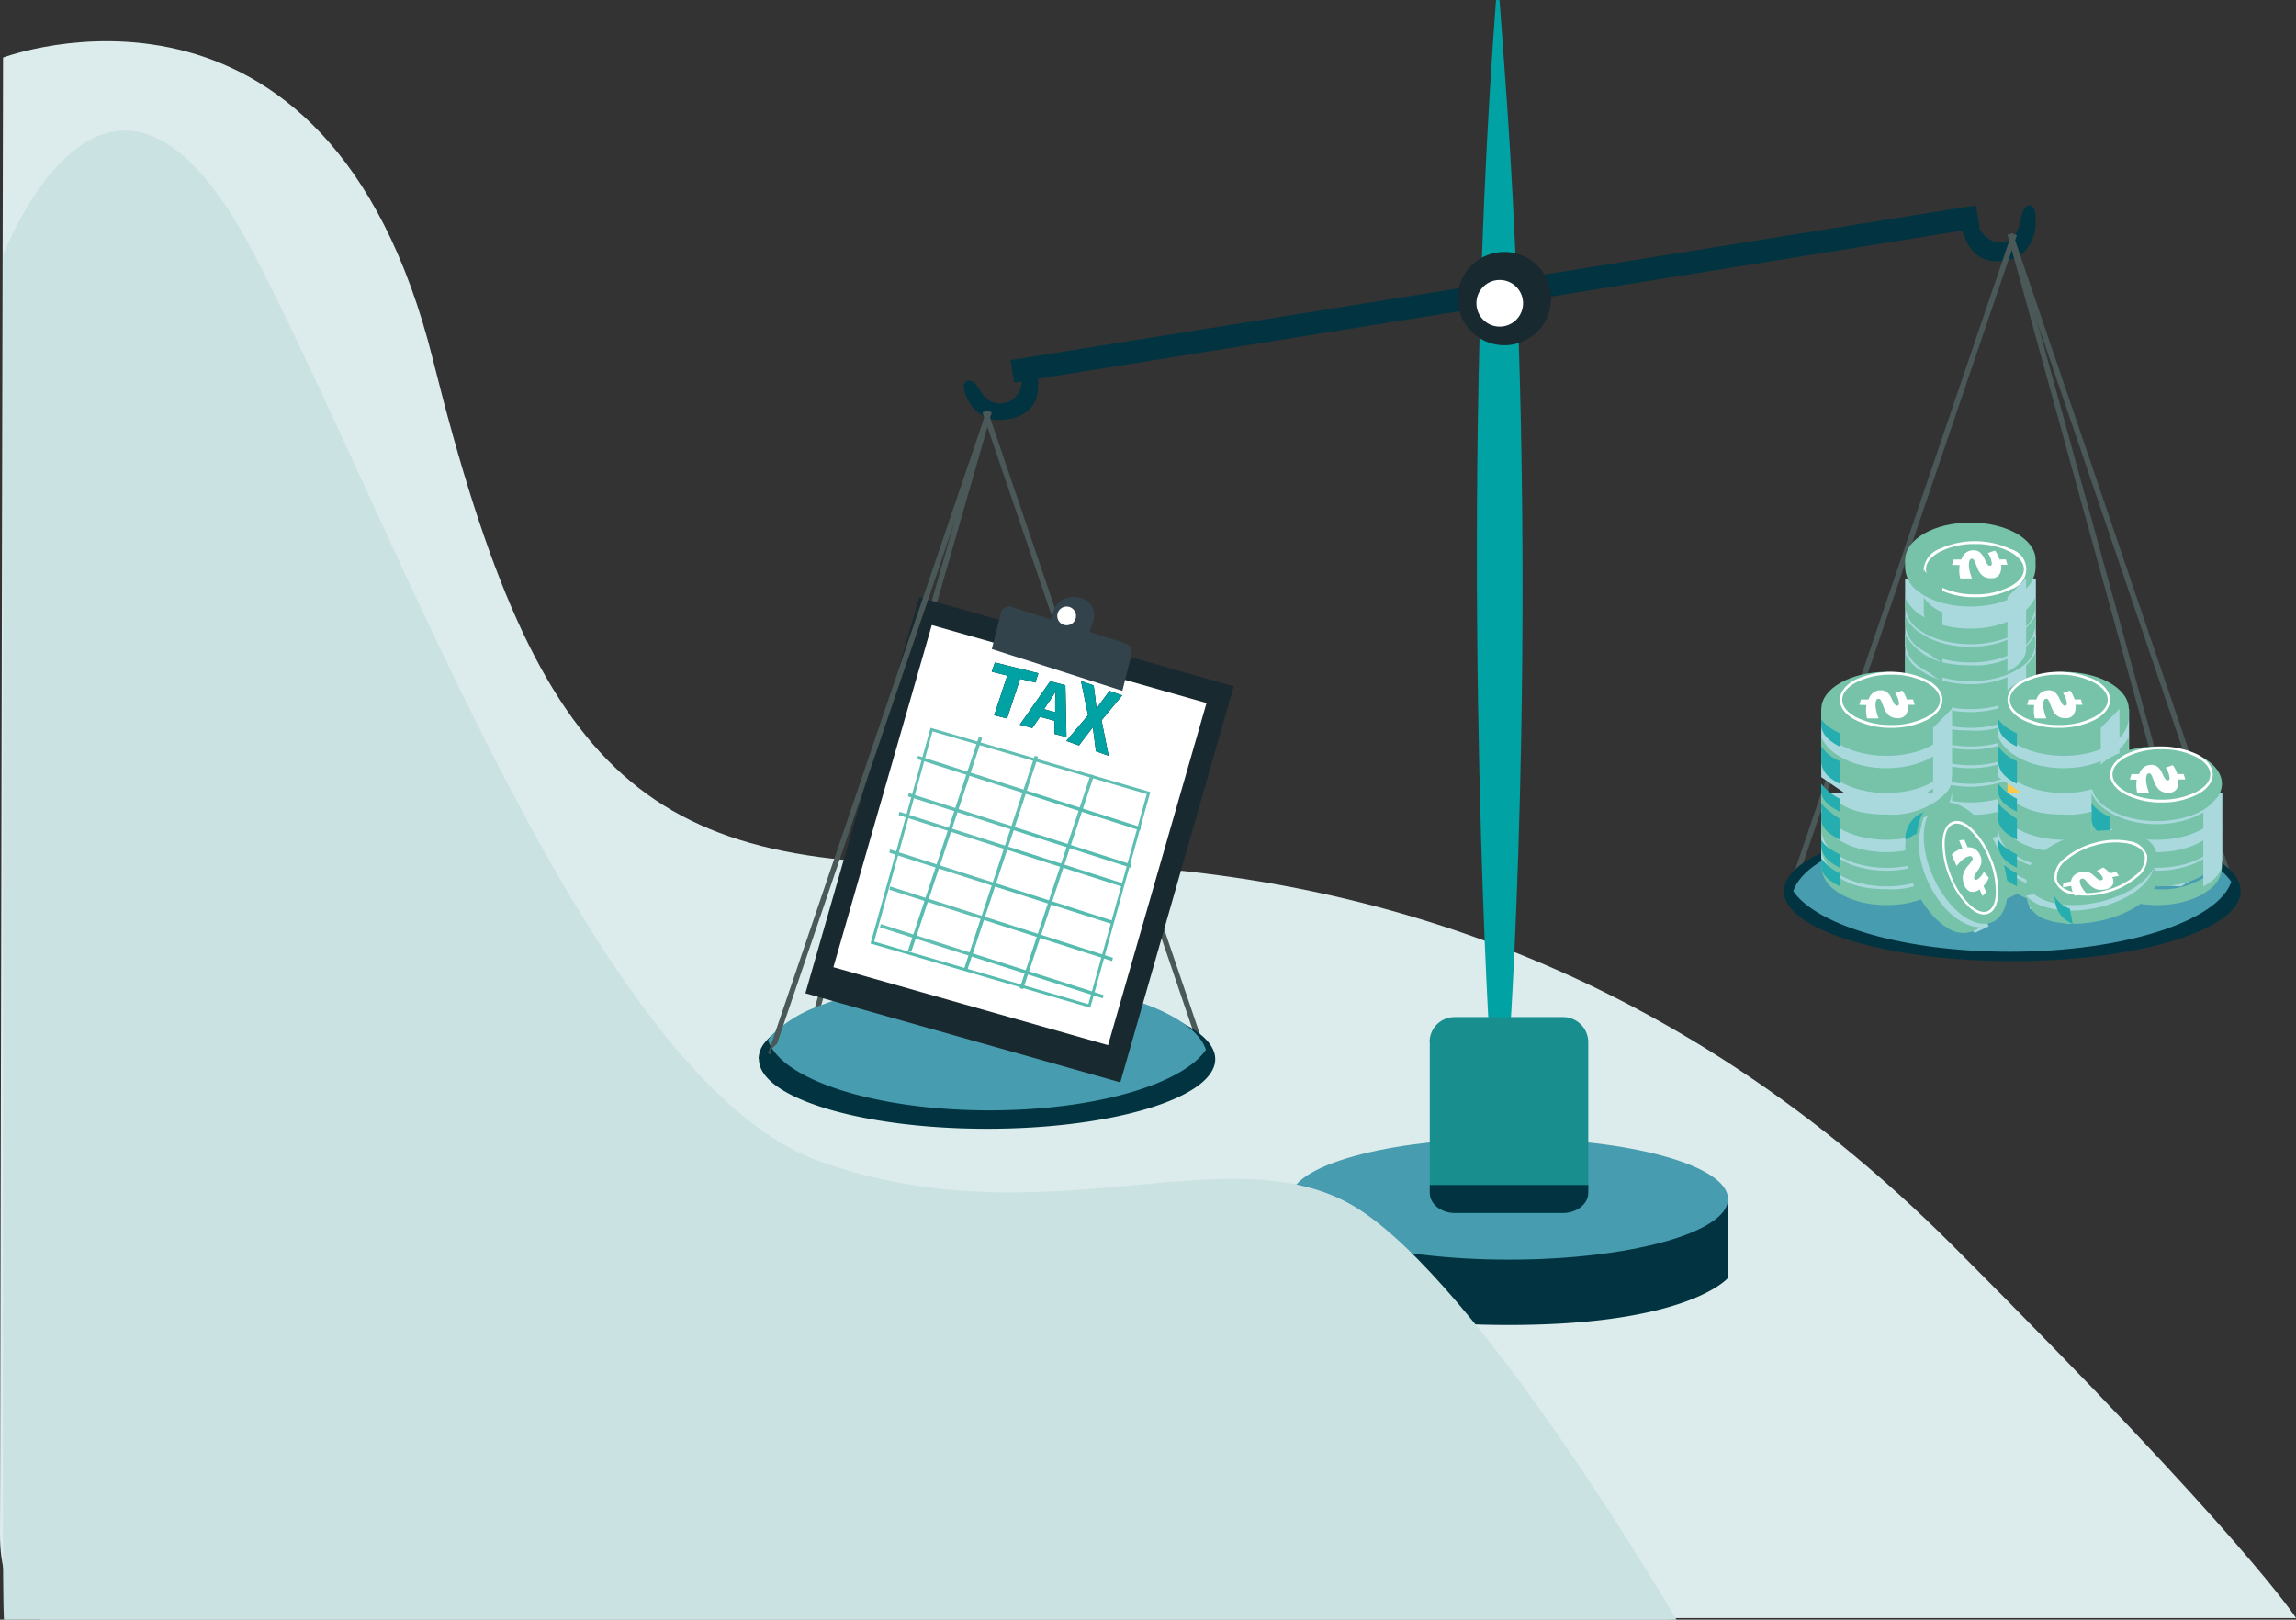 <svg id="Calque_1" data-name="Calque 1" xmlns="http://www.w3.org/2000/svg" xmlns:xlink="http://www.w3.org/1999/xlink" viewBox="0 0 323.93 228.52"><rect x="0" y="0" width="323.93" height="228.52" fill="#333333" stroke="none"/><defs><style>.cls-1{fill:#dcebeb;}.cls-2{fill:none;}.cls-3{fill:#4a5858;}.cls-10,.cls-11,.cls-12,.cls-13,.cls-14,.cls-15,.cls-16,.cls-17,.cls-18,.cls-19,.cls-20,.cls-21,.cls-22,.cls-23,.cls-24,.cls-25,.cls-3,.cls-4,.cls-5,.cls-6,.cls-7,.cls-8,.cls-9{fill-rule:evenodd;}.cls-26,.cls-4{fill:#00a2a4;}.cls-5{fill:#013440;}.cls-6{fill:#479caf;}.cls-7{fill:#198e8f;}.cls-8{fill:#192930;}.cls-9{fill:#fff;}.cls-10{fill:#a9d9dd;}.cls-11{fill:#76c3aa;}.cls-12{fill:#e7930d;}.cls-13{fill:#fbca46;}.cls-14{fill:#26adaf;}.cls-15{fill:#33434c;}.cls-16{fill:url(#Dégradé_sans_nom_10);}.cls-17{fill:url(#Dégradé_sans_nom_10-2);}.cls-18{fill:url(#Dégradé_sans_nom_10-3);}.cls-19{fill:url(#Dégradé_sans_nom_10-4);}.cls-20{fill:url(#Dégradé_sans_nom_10-5);}.cls-21{fill:url(#Dégradé_sans_nom_10-6);}.cls-22{fill:url(#Dégradé_sans_nom_10-7);}.cls-23{fill:url(#Dégradé_sans_nom_10-8);}.cls-24{fill:url(#Dégradé_sans_nom_10-9);}.cls-25{fill:url(#Dégradé_sans_nom_10-10);}.cls-27{fill:#cbe2e3;}</style><linearGradient id="Dégradé_sans_nom_10" x1="7.56" y1="261.42" x2="7.54" y2="260.79" gradientTransform="matrix(-39.44, 0, 0, 39.49, 445.22, -10179.26)" gradientUnits="userSpaceOnUse"><stop offset="0" stop-color="#57bcb0"/><stop offset="1" stop-color="#60beb3"/></linearGradient><linearGradient id="Dégradé_sans_nom_10-2" x1="24.19" y1="267.04" x2="24.19" y2="266.42" gradientTransform="matrix(-10.52, 0, 0, 30.28, 408.41, -7941.06)" xlink:href="#Dégradé_sans_nom_10"/><linearGradient id="Dégradé_sans_nom_10-3" x1="9.07" y1="311.97" x2="9.05" y2="311.9" gradientTransform="matrix(-31.56, 0, 0, 10.53, 436.02, -3161.51)" xlink:href="#Dégradé_sans_nom_10"/><linearGradient id="Dégradé_sans_nom_10-4" x1="9.07" y1="311.97" x2="9.05" y2="311.9" gradientTransform="matrix(-31.56, 0, 0, 10.53, 434.7, -3156.25)" xlink:href="#Dégradé_sans_nom_10"/><linearGradient id="Dégradé_sans_nom_10-5" x1="9.07" y1="311.97" x2="9.05" y2="311.9" gradientTransform="matrix(-31.56, 0, 0, 10.53, 433.39, -3153.61)" xlink:href="#Dégradé_sans_nom_10"/><linearGradient id="Dégradé_sans_nom_10-6" x1="9.07" y1="311.97" x2="9.05" y2="311.9" gradientTransform="matrix(-31.56, 0, 0, 10.53, 432.08, -3148.35)" xlink:href="#Dégradé_sans_nom_10"/><linearGradient id="Dégradé_sans_nom_10-7" x1="9.07" y1="311.97" x2="9.05" y2="311.9" gradientTransform="matrix(-31.56, 0, 0, 10.53, 432.08, -3143.08)" xlink:href="#Dégradé_sans_nom_10"/><linearGradient id="Dégradé_sans_nom_10-8" x1="9.07" y1="311.97" x2="9.05" y2="311.9" gradientTransform="matrix(-31.56, 0, 0, 10.53, 430.76, -3137.82)" xlink:href="#Dégradé_sans_nom_10"/><linearGradient id="Dégradé_sans_nom_10-9" x1="24.19" y1="267.04" x2="24.19" y2="266.42" gradientTransform="matrix(-10.52, 0, 0, 30.28, 400.52, -7943.69)" xlink:href="#Dégradé_sans_nom_10"/><linearGradient id="Dégradé_sans_nom_10-10" x1="24.19" y1="267.04" x2="24.19" y2="266.42" gradientTransform="matrix(-10.52, 0, 0, 30.28, 392.63, -7946.32)" xlink:href="#Dégradé_sans_nom_10"/></defs><path id="Tracé_930" data-name="Tracé 930" class="cls-1" d="M5.21,19.74S50.94,2.46,65.88,62.44s30.55,72.33,77.79,71,95,12.28,136.62,53.93,48.43,52.55,48.43,52.55H9.48s-4.7-2.62-4.7-11.76S5.21,19.74,5.21,19.74Z" transform="translate(-4.78 -11.62)"/><g id="Page-1"><g id="mon_emprunt_etape_1_v2" data-name="mon emprunt etape 1 v2"><g id="Bouton-estimez-_-comparez" data-name="Bouton-estimez- -comparez"><g id="balance"><rect id="Rectangle_714" data-name="Rectangle 714" class="cls-2" x="99.27" y="10.67" width="224.66" height="170.63"/><g id="Groupe_713" data-name="Groupe 713"><g id="Groupe_712" data-name="Groupe 712"><path id="Fill-1" class="cls-3" d="M119.73,153.8l.89-.29,24.09-83.79-.76-.17Z" transform="translate(-4.78 -11.62)"/><g id="Group-8"><path id="Fill-6" class="cls-4" d="M216,11.63h.34l.57,7.8c5.43,71.25.93,137.57.93,137.57l-1.46,1.89V159l-.06-.07,0,.07v-.15l-1.47-1.9s-4.44-74.12,1-145.37Z" transform="translate(-4.78 -11.62)"/></g><path id="Fill-9" class="cls-5" d="M217.6,186.57a60.88,60.88,0,0,0,31-6.44v11.76s-5.44,6.67-30.93,6.67c-26.35,0-30.87-6.67-30.87-6.67V180.13a60.39,60.39,0,0,0,30.82,6.44" transform="translate(-4.78 -11.62)"/><path id="Fill-11" class="cls-6" d="M186.78,180.79c0,4.72,13.84,8.55,30.9,8.55s30.9-3.83,30.9-8.55-13.83-8.56-30.9-8.56-30.9,3.83-30.9,8.56" transform="translate(-4.78 -11.62)"/><path id="Fill-13" class="cls-7" d="M206.5,158.62v20.65a3.52,3.52,0,0,0,3.53,3.49H225.3a3.55,3.55,0,0,0,3.56-3.49V158.62a3.55,3.55,0,0,0-3.56-3.5H210a3.53,3.53,0,0,0-3.53,3.5" transform="translate(-4.78 -11.62)"/><path id="Fill-15" class="cls-5" d="M206.5,178.81v1.13c0,1.55,1.59,2.82,3.53,2.82H225.3c1.94,0,3.56-1.27,3.56-2.82v-1.13Z" transform="translate(-4.78 -11.62)"/><path id="Fill-17" class="cls-5" d="M147.86,65.6,284.08,43.76l-.53-3.17L147.34,62.43Z" transform="translate(-4.78 -11.62)"/><path id="Fill-19" class="cls-5" d="M282,45.09c.06.13,1.38,4.84,7,2.95a3,3,0,0,0,.69-.34c.86-.59,2.78-2.38,2.19-6.33a.92.92,0,0,0-.63-.76c-.43-.11-1,.1-1.32,1.75,0,0-.31,3.26-2.73,3.42,0,0-2.17.45-3.48-2.57a1.34,1.34,0,0,0-1.66-.78c-.58.22-.94.88-.07,2.66" transform="translate(-4.78 -11.62)"/><path id="Fill-21" class="cls-3" d="M318.86,135.37l.72-.25L288.75,44.54l-.73.25Z" transform="translate(-4.78 -11.62)"/><path id="Fill-23" class="cls-3" d="M258.51,135.37l-.73-.25,30.83-90.58.73.25Z" transform="translate(-4.78 -11.62)"/><path id="Fill-25" class="cls-3" d="M312.27,132.74l.74-.18-24.25-88-.74.17Z" transform="translate(-4.78 -11.62)"/><path id="Fill-27" class="cls-5" d="M256.47,137.35c0,5.45,14.42,9.87,32.21,9.87s32.21-4.42,32.21-9.87A3.7,3.7,0,0,0,320,135c-3.43-4.32-16.14-7.53-31.29-7.53-16.5,0-30.1,3.8-32,8.7a3.18,3.18,0,0,0-.23,1.18" transform="translate(-4.78 -11.62)"/><path id="Fill-29" class="cls-6" d="M257.78,137.35c3.36,4.91,15.77,8.55,30.56,8.55,16.11,0,29.39-4.32,31.24-9.88-3.35-4.91-15.76-8.55-30.56-8.55-16.11,0-29.39,4.32-31.24,9.88" transform="translate(-4.78 -11.62)"/><path id="Fill-31" class="cls-5" d="M151.21,66.45c0,.12.17,4.37-5.7,4.42a3.2,3.2,0,0,1-.75-.09,5.37,5.37,0,0,1-4-4.57.78.78,0,0,1,.36-.8c.37-.22,1-.2,1.78,1.06,0,0,1.28,2.6,3.6,2,0,0,2.18-.25,2.49-3.11a1.29,1.29,0,0,1,1.32-1.11c.61,0,1.15.46.88,2.17" transform="translate(-4.78 -11.62)"/><path id="Fill-33" class="cls-3" d="M174.23,160.38l.72-.25L144.12,69.55l-.73.25Z" transform="translate(-4.78 -11.62)"/><g id="Group-37"><path id="Fill-35" class="cls-5" d="M111.85,161.05c0,5.43,14.41,9.83,32.19,9.83s32.19-4.4,32.19-9.83a3.13,3.13,0,0,0-.23-1.17c-1.89-4.88-15.48-8.67-32-8.67-9.17,0-17.44,1.17-23.3,3l-.86.29c-3.38,1.17-5.86,2.59-7.11,4.16a3.67,3.67,0,0,0-.92,2.34" transform="translate(-4.78 -11.62)"/></g><path id="Fill-38" class="cls-6" d="M113.15,158.4a4.71,4.71,0,0,0,.21.52c2.48,5.31,15.43,9.36,31,9.36,14.79,0,27.2-3.64,30.56-8.55-1.85-5.56-15.13-9.88-31.24-9.88-9,0-17,1.33-22.76,3.48l-.85.32a18.54,18.54,0,0,0-5.95,3.58,8,8,0,0,0-1,1.17" transform="translate(-4.78 -11.62)"/><path id="Fill-40" class="cls-8" d="M210.45,53.75A6.58,6.58,0,1,0,217,47.17a6.58,6.58,0,0,0-6.57,6.58h0" transform="translate(-4.78 -11.62)"/><path id="Fill-42" class="cls-9" d="M213.08,54.41a3.29,3.29,0,1,0,3.29-3.29,3.28,3.28,0,0,0-3.29,3.29h0" transform="translate(-4.78 -11.62)"/><path id="Fill-44" class="cls-10" d="M273.56,134.06l4.63,3.51,8,.43,5.82-3.94V123.52H273.56Z" transform="translate(-4.78 -11.62)"/><path id="Fill-46" class="cls-11" d="M273.56,124.35v.16a4.38,4.38,0,0,0,2.07,3.62,2.48,2.48,0,0,0,.26.19c3.7,2.42,10.38,2.38,13.94-.13a4.33,4.33,0,0,0,2.06-4.61c-2.49,4.87-11.51,5.51-16,2.48a5.76,5.76,0,0,1-2.32-2.54v.83" transform="translate(-4.78 -11.62)"/><path id="Fill-48" class="cls-11" d="M273.57,128.54h0a4.37,4.37,0,0,0,2.06,3.54l.27.19c3.69,2.42,10.37,2.38,13.93-.12a4.33,4.33,0,0,0,2.06-4.61c-2.49,4.86-11.51,5.5-16,2.48a5.79,5.79,0,0,1-2.32-2.55c0,.33,0,.49,0,.77h0v.3" transform="translate(-4.78 -11.62)"/><path id="Fill-50" class="cls-11" d="M273.57,133.86h0a4.41,4.41,0,0,0,1.9,3.34l.43.31c3.79,2.5,10.61,2.42,14.16-.28A4.14,4.14,0,0,0,292,134a3.29,3.29,0,0,0-.18-1.07,8.18,8.18,0,0,1-2.13,2.37,11.09,11.09,0,0,1-6.9,1.79c-2.49,0-4.92-.34-6.87-1.79a7.84,7.84,0,0,1-2.32-2.54v.5h0q0,.31,0,.63" transform="translate(-4.78 -11.62)"/><path id="Fill-52" class="cls-11" d="M273.57,131.19h0a4.46,4.46,0,0,0,2.06,3.51c.09.06.18.13.27.18,3.69,2.44,10.37,2.41,13.93-.11a4.36,4.36,0,0,0,2.06-4.64c-2.49,4.89-11.51,5.54-16,2.49a5.72,5.72,0,0,1-2.32-2.52c0,.28,0,.41,0,.68a2.81,2.81,0,0,0,0,.41" transform="translate(-4.78 -11.62)"/><path id="Fill-54" class="cls-10" d="M288,126.16v10.53l.46-.26c1.44-.86,2.17-1.88,2.17-2.93l0-10Z" transform="translate(-4.78 -11.62)"/><path id="Fill-56" class="cls-12" d="M276.19,134.05v.41h0v.62c0,1,.74,1.9,2.18,2.68l.45.23v-1.84a7.17,7.17,0,0,1-2.63-2.1" transform="translate(-4.78 -11.62)"/><path id="Fill-58" class="cls-12" d="M276.19,130.65V131c.07,1.22.92,2.16,2.33,2.9l.3.15v-1.87c-2.31-1.1-2.63-2.08-2.63-2.08s0,.34,0,.56" transform="translate(-4.78 -11.62)"/><path id="Fill-60" class="cls-12" d="M276.19,129.42v.43c0,1,.91,2,2.33,2.74l.3.15v-1.86a5.63,5.63,0,0,1-2.63-2.09v.63" transform="translate(-4.78 -11.62)"/><path id="Fill-62" class="cls-10" d="M273.56,122.22l4.63,3.5,8,.44,5.82-3.94V111.68H273.56Z" transform="translate(-4.78 -11.62)"/><path id="Fill-64" class="cls-11" d="M273.56,113.82V114a4.38,4.38,0,0,0,2.07,3.62,2.4,2.4,0,0,0,.26.18c3.7,2.43,10.38,2.39,13.94-.12a4.33,4.33,0,0,0,2.06-4.61c-2.49,4.87-11.51,5.51-16,2.48a5.76,5.76,0,0,1-2.32-2.54v.83" transform="translate(-4.78 -11.62)"/><path id="Fill-66" class="cls-11" d="M273.57,116.7h0a4.4,4.4,0,0,0,2.06,3.54l.27.18c3.69,2.42,10.37,2.39,13.93-.12a4.33,4.33,0,0,0,2.06-4.61c-2.49,4.86-11.51,5.5-16,2.48a5.79,5.79,0,0,1-2.32-2.55c0,.33,0,.49,0,.77h0v.3" transform="translate(-4.78 -11.62)"/><path id="Fill-68" class="cls-11" d="M273.57,123.33h0a4.41,4.41,0,0,0,1.9,3.34c.14.1.28.21.43.3,3.79,2.5,10.61,2.43,14.16-.27a4.14,4.14,0,0,0,1.91-3.25,3.29,3.29,0,0,0-.18-1.07,8.18,8.18,0,0,1-2.13,2.37,11.15,11.15,0,0,1-6.9,1.79c-2.49,0-4.92-.34-6.87-1.79a7.94,7.94,0,0,1-2.32-2.54v.5h0c0,.21,0,.42,0,.62" transform="translate(-4.78 -11.62)"/><path id="Fill-70" class="cls-11" d="M273.57,119.34h0a4.46,4.46,0,0,0,2.06,3.51l.27.19c3.69,2.44,10.37,2.4,13.93-.12a4.36,4.36,0,0,0,2.06-4.64c-2.49,4.89-11.51,5.54-16,2.49a5.74,5.74,0,0,1-2.32-2.51c0,.28,0,.4,0,.67a2.81,2.81,0,0,0,0,.41" transform="translate(-4.78 -11.62)"/><path id="Fill-72" class="cls-13" d="M288,115.62v10.54l.46-.26c1.44-.86,2.17-1.88,2.17-2.93l0-10Z" transform="translate(-4.78 -11.62)"/><path id="Fill-74" class="cls-12" d="M276.19,123.52v.41h0v.61c0,1,.74,1.9,2.18,2.69l.45.23v-1.85a7,7,0,0,1-2.63-2.1" transform="translate(-4.78 -11.62)"/><path id="Fill-76" class="cls-12" d="M276.19,124.84v.4h0v.62c0,1,.74,1.9,2.18,2.69l.45.23v-1.85a7.17,7.17,0,0,1-2.63-2.1" transform="translate(-4.78 -11.62)"/><path id="Fill-78" class="cls-12" d="M276.19,118.81v.34c.07,1.23.92,2.16,2.33,2.9l.3.16v-1.88c-2.31-1.1-2.63-2.07-2.63-2.07s0,.33,0,.55" transform="translate(-4.78 -11.62)"/><path id="Fill-80" class="cls-12" d="M276.19,117.57V118c0,1,.91,2,2.33,2.73l.3.15V119a5.63,5.63,0,0,1-2.63-2.09v.63" transform="translate(-4.78 -11.62)"/><path id="Fill-82" class="cls-12" d="M276.19,113.67v.14c0,1.26.89,2.22,2.33,3l.3.15v-1.86c-2.31-1.13-2.63-2.09-2.63-2.09v.68" transform="translate(-4.78 -11.62)"/><path id="Fill-84" class="cls-10" d="M273.56,111.68l4.63,3.51,8,.43,5.82-3.94V101.14H273.56Z" transform="translate(-4.78 -11.62)"/><path id="Fill-86" class="cls-11" d="M273.56,104.6v.17a4.41,4.41,0,0,0,2.07,3.62l.26.18c3.7,2.42,10.38,2.39,13.94-.12a4.34,4.34,0,0,0,2.06-4.62c-2.49,4.87-11.51,5.52-16,2.48a5.74,5.74,0,0,1-2.32-2.53v.82" transform="translate(-4.78 -11.62)"/><path id="Fill-88" class="cls-11" d="M273.57,106.16h0a4.4,4.4,0,0,0,2.06,3.55l.27.18c3.69,2.42,10.37,2.38,13.93-.12a4.33,4.33,0,0,0,2.06-4.61c-2.49,4.86-11.51,5.5-16,2.48a5.79,5.79,0,0,1-2.32-2.55c0,.33,0,.49,0,.77h0v.3" transform="translate(-4.78 -11.62)"/><path id="Fill-90" class="cls-11" d="M273.57,111.48h0a4.41,4.41,0,0,0,1.9,3.34l.43.31c3.79,2.5,10.61,2.42,14.16-.28A4.14,4.14,0,0,0,292,111.6a3.29,3.29,0,0,0-.18-1.07,8.18,8.18,0,0,1-2.13,2.37,11.09,11.09,0,0,1-6.9,1.79c-2.49,0-4.92-.33-6.87-1.79a7.84,7.84,0,0,1-2.32-2.54v.5h0q0,.31,0,.63" transform="translate(-4.78 -11.62)"/><path id="Fill-92" class="cls-11" d="M273.57,108.81h0a4.46,4.46,0,0,0,2.06,3.51l.27.19c3.69,2.44,10.37,2.4,13.93-.12a4.36,4.36,0,0,0,2.06-4.64c-2.49,4.89-11.51,5.54-16,2.49a5.74,5.74,0,0,1-2.32-2.51c0,.27,0,.4,0,.67a2.81,2.81,0,0,0,0,.41" transform="translate(-4.78 -11.62)"/><path id="Fill-94" class="cls-10" d="M288,105.09v10.53l.46-.25c1.44-.86,2.17-1.88,2.17-2.93l0-10Z" transform="translate(-4.78 -11.62)"/><path id="Fill-96" class="cls-12" d="M276.19,110.36v.4h0v.62c0,1,.74,1.9,2.18,2.69l.45.23v-1.85a7.17,7.17,0,0,1-2.63-2.1" transform="translate(-4.78 -11.62)"/><path id="Fill-98" class="cls-12" d="M276.19,108.27v.35c.07,1.23.92,2.16,2.33,2.9l.3.15V109.8c-2.31-1.1-2.63-2.08-2.63-2.08s0,.34,0,.56" transform="translate(-4.78 -11.62)"/><path id="Fill-100" class="cls-11" d="M276.19,107v.43c0,1,.91,2,2.33,2.74l.3.15V108.5a5.63,5.63,0,0,1-2.63-2.09V107" transform="translate(-4.78 -11.62)"/><path id="Fill-102" class="cls-11" d="M276.19,104.46v.13c0,1.27.89,2.23,2.33,3l.3.16v-1.86c-2.31-1.13-2.63-2.09-2.63-2.09v.68" transform="translate(-4.78 -11.62)"/><path id="Fill-104" class="cls-10" d="M273.56,102.83l4.63,3.18,8,.4,5.82-3.58V93.24H273.56Z" transform="translate(-4.78 -11.62)"/><path id="Fill-106" class="cls-11" d="M273.56,91.44v.16a4.38,4.38,0,0,0,2.07,3.62,2.48,2.48,0,0,0,.26.19c3.7,2.42,10.38,2.38,13.94-.13a4.33,4.33,0,0,0,2.06-4.61c-2.49,4.87-11.51,5.51-16,2.48a5.76,5.76,0,0,1-2.32-2.54v.83" transform="translate(-4.78 -11.62)"/><path id="Fill-108" class="cls-11" d="M273.57,97h0a4.39,4.39,0,0,0,2.06,3.54l.27.18c3.69,2.42,10.37,2.39,13.93-.12a4.31,4.31,0,0,0,2.06-4.6c-2.49,4.86-11.51,5.5-16,2.47a5.82,5.82,0,0,1-2.32-2.54c0,.33,0,.48,0,.76h0v.3" transform="translate(-4.78 -11.62)"/><path id="Fill-110" class="cls-11" d="M273.57,102.27h0a4.4,4.4,0,0,0,1.9,3.33l.43.31c3.79,2.5,10.61,2.42,14.16-.27a4.15,4.15,0,0,0,1.91-3.25,3.21,3.21,0,0,0-.18-1.07,8.31,8.31,0,0,1-2.13,2.37,11.22,11.22,0,0,1-6.9,1.79c-2.49,0-4.92-.34-6.87-1.79a8,8,0,0,1-2.32-2.55v.5h0q0,.31,0,.63" transform="translate(-4.78 -11.62)"/><path id="Fill-112" class="cls-11" d="M273.57,99.59h0a4.47,4.47,0,0,0,2.06,3.52l.27.18c3.69,2.44,10.37,2.4,13.93-.12a4.36,4.36,0,0,0,2.06-4.64c-2.49,4.9-11.51,5.55-16,2.5a5.72,5.72,0,0,1-2.32-2.52c0,.28,0,.41,0,.67a2.8,2.8,0,0,0,0,.41" transform="translate(-4.78 -11.62)"/><path id="Fill-114" class="cls-11" d="M273.56,90.61c0,2.91,4.12,5.27,9.21,5.27s9.2-2.36,9.2-5.27-4.12-5.26-9.2-5.26-9.2,2.35-9.2,5.26" transform="translate(-4.78 -11.62)"/><path id="Fill-116" class="cls-9" d="M283.42,88.38a10.51,10.51,0,0,1,4.9,1.08c1.27.67,2,1.55,2,2.47s-.7,1.8-2,2.47a10.58,10.58,0,0,1-4.91,1.08,10.82,10.82,0,0,1-4.9-1.08c-1.27-.67-2-1.55-2-2.47s.7-1.8,2-2.48a10.63,10.63,0,0,1,4.9-1.07m0,7.5a11.11,11.11,0,0,0,5.07-1.12,2.93,2.93,0,0,0,0-5.66,12,12,0,0,0-10.14,0,3.41,3.41,0,0,0-2.16,2.83c0,1.08.77,2.08,2.16,2.83a11.14,11.14,0,0,0,5.07,1.12" transform="translate(-4.78 -11.62)"/><path id="Fill-118" class="cls-9" d="M281.26,91.35a4.76,4.76,0,0,0,.08,1.88H283a6.06,6.06,0,0,1-.36-1.19,3.09,3.09,0,0,1-.06-1,.91.91,0,0,1,.14-.45.31.31,0,0,1,.29-.13.23.23,0,0,1,.21.1,1.38,1.38,0,0,1,.2.33c.07.17.16.4.27.7a3.58,3.58,0,0,0,.46.89,1.88,1.88,0,0,0,.64.55,2.15,2.15,0,0,0,.9.17,1.29,1.29,0,0,0,1.17-.52,2,2,0,0,0,.24-1.37H288l-.23-.76h-.89a3.8,3.8,0,0,0-.64-1.25l-1,.35a3,3,0,0,1,.52,1.24.79.79,0,0,1,0,.43.23.23,0,0,1-.23.12.34.34,0,0,1-.25-.09,1.39,1.39,0,0,1-.23-.31c-.1-.19-.2-.38-.29-.58a2.45,2.45,0,0,0-.68-.94,1.37,1.37,0,0,0-.88-.26,1.74,1.74,0,0,0-1,.3,1.89,1.89,0,0,0-.7,1h-1.09l-.23.76Z" transform="translate(-4.78 -11.62)"/><path id="Fill-120" class="cls-10" d="M288,95.88v10.53l.46-.26c1.44-.85,2.17-1.88,2.17-2.93l0-10Z" transform="translate(-4.78 -11.62)"/><path id="Fill-122" class="cls-11" d="M276.19,101.14v.41h0v.61c0,1,.74,1.9,2.18,2.69l.45.23v-1.85a7,7,0,0,1-2.63-2.1" transform="translate(-4.78 -11.62)"/><path id="Fill-124" class="cls-11" d="M276.19,97.74v.35c.07,1.22.92,2.16,2.33,2.9l.3.15V99.27c-2.31-1.1-2.63-2.08-2.63-2.08s0,.34,0,.56" transform="translate(-4.78 -11.62)"/><path id="Fill-126" class="cls-11" d="M276.19,96.51v.43c0,1,.91,2,2.33,2.74l.3.15V98a5.75,5.75,0,0,1-2.63-2.09v.63" transform="translate(-4.78 -11.62)"/><path id="Fill-128" class="cls-11" d="M276.19,92.61v.13c0,1.27.89,2.23,2.33,3l.3.15V94c-2.31-1.13-2.63-2.09-2.63-2.09v.68" transform="translate(-4.78 -11.62)"/><path id="Fill-130" class="cls-10" d="M286.71,134.06l4.63,3.51,8,.43,5.82-3.94V123.52H286.71Z" transform="translate(-4.78 -11.62)"/><path id="Fill-132" class="cls-11" d="M286.71,124.35v.16a4.4,4.4,0,0,0,2.06,3.62l.27.19c3.7,2.42,10.38,2.38,13.94-.13a4.33,4.33,0,0,0,2.06-4.61c-2.49,4.87-11.52,5.51-16,2.48a5.65,5.65,0,0,1-2.32-2.54v.83" transform="translate(-4.78 -11.62)"/><path id="Fill-134" class="cls-11" d="M286.72,128.54h0a4.37,4.37,0,0,0,2.06,3.54l.27.19c3.69,2.42,10.37,2.38,13.93-.12a4.34,4.34,0,0,0,2.06-4.61c-2.49,4.86-11.52,5.5-16,2.48a5.67,5.67,0,0,1-2.32-2.55v.77h0v.3" transform="translate(-4.78 -11.62)"/><path id="Fill-136" class="cls-11" d="M286.72,133.86h0a4.41,4.41,0,0,0,1.9,3.34l.43.31c3.79,2.5,10.61,2.42,14.16-.28a4.14,4.14,0,0,0,1.91-3.25,3.58,3.58,0,0,0-.18-1.07,8.33,8.33,0,0,1-2.13,2.37,11.09,11.09,0,0,1-6.9,1.79c-2.49,0-4.92-.34-6.87-1.79a7.73,7.73,0,0,1-2.32-2.54v.5h0a3.32,3.32,0,0,0,0,.63" transform="translate(-4.78 -11.62)"/><path id="Fill-138" class="cls-11" d="M286.72,131.19h0a4.44,4.44,0,0,0,2.06,3.51,2.53,2.53,0,0,0,.27.18c3.69,2.44,10.37,2.41,13.93-.11a4.38,4.38,0,0,0,2.06-4.64c-2.49,4.89-11.52,5.54-16,2.49a5.66,5.66,0,0,1-2.32-2.52c0,.28,0,.41,0,.68a2.81,2.81,0,0,0,0,.41" transform="translate(-4.78 -11.62)"/><path id="Fill-140" class="cls-13" d="M301.17,126.16v10.53l.46-.26c1.43-.86,2.17-1.88,2.17-2.93l0-10Z" transform="translate(-4.78 -11.62)"/><path id="Fill-142" class="cls-14" d="M286.71,132.74v.4h0v.62c0,1,.74,1.9,2.18,2.68l.45.24v-1.85a7.17,7.17,0,0,1-2.63-2.1" transform="translate(-4.78 -11.62)"/><path id="Fill-144" class="cls-14" d="M286.71,130.65V131c.07,1.22.92,2.16,2.33,2.9l.3.15v-1.87c-2.31-1.1-2.63-2.08-2.63-2.08s0,.34,0,.56" transform="translate(-4.78 -11.62)"/><path id="Fill-146" class="cls-14" d="M286.71,126.78v.44c0,1,.91,2,2.33,2.73a2.1,2.1,0,0,0,.3.15v-1.85a5.75,5.75,0,0,1-2.63-2.09v.62" transform="translate(-4.78 -11.62)"/><path id="Fill-148" class="cls-14" d="M286.71,125.52v.13c0,1.27.88,2.23,2.33,3l.3.15v-1.86c-2.31-1.13-2.63-2.09-2.63-2.09v.68" transform="translate(-4.78 -11.62)"/><path id="Fill-150" class="cls-10" d="M286.71,121.26l4.63,3.18,8,.4,5.82-3.58v-9.59H286.71Z" transform="translate(-4.78 -11.62)"/><path id="Fill-152" class="cls-11" d="M286.71,112.5v.16a4.4,4.4,0,0,0,2.06,3.62l.27.19c3.7,2.42,10.38,2.39,13.94-.12a4.34,4.34,0,0,0,2.06-4.62c-2.49,4.87-11.52,5.52-16,2.48a5.65,5.65,0,0,1-2.32-2.54v.83" transform="translate(-4.78 -11.62)"/><path id="Fill-154" class="cls-11" d="M286.72,116.7h0a4.4,4.4,0,0,0,2.06,3.54l.27.18c3.69,2.42,10.37,2.39,13.93-.12a4.34,4.34,0,0,0,2.06-4.61c-2.49,4.86-11.52,5.5-16,2.48a5.67,5.67,0,0,1-2.32-2.55v.77h0v.3" transform="translate(-4.78 -11.62)"/><path id="Fill-156" class="cls-11" d="M286.72,123.33h0a4.41,4.41,0,0,0,1.9,3.34c.14.1.28.21.43.3,3.79,2.5,10.61,2.43,14.16-.27a4.14,4.14,0,0,0,1.91-3.25,3.58,3.58,0,0,0-.18-1.07,8.33,8.33,0,0,1-2.13,2.37,11.15,11.15,0,0,1-6.9,1.79c-2.49,0-4.92-.34-6.87-1.79a7.83,7.83,0,0,1-2.32-2.54v.5h0a3.21,3.21,0,0,0,0,.62" transform="translate(-4.78 -11.62)"/><path id="Fill-158" class="cls-11" d="M286.72,118h0a4.44,4.44,0,0,0,2.06,3.52l.27.18c3.69,2.44,10.37,2.4,13.93-.12A4.37,4.37,0,0,0,305,117c-2.49,4.9-11.52,5.55-16,2.5a5.66,5.66,0,0,1-2.32-2.52c0,.28,0,.41,0,.67a2.8,2.8,0,0,0,0,.41" transform="translate(-4.78 -11.62)"/><path id="Fill-160" class="cls-11" d="M286.71,111.67c0,2.91,4.12,5.27,9.21,5.27s9.2-2.36,9.2-5.27-4.13-5.26-9.2-5.26-9.2,2.36-9.2,5.26" transform="translate(-4.78 -11.62)"/><path id="Fill-162" class="cls-9" d="M295.25,106.81a10.51,10.51,0,0,1,4.9,1.08c1.27.67,2,1.55,2,2.47s-.7,1.8-2,2.47a10.58,10.58,0,0,1-4.91,1.08,10.82,10.82,0,0,1-4.9-1.08c-1.26-.67-2-1.55-2-2.47s.7-1.8,2-2.48a10.68,10.68,0,0,1,4.9-1.07m0,7.5a11.11,11.11,0,0,0,5.07-1.12c1.4-.74,2.17-1.75,2.17-2.83s-.77-2.09-2.17-2.83a12,12,0,0,0-10.13,0c-1.4.74-2.17,1.75-2.17,2.83s.77,2.08,2.17,2.83a11.07,11.07,0,0,0,5.06,1.12" transform="translate(-4.78 -11.62)"/><path id="Fill-164" class="cls-9" d="M291.78,111.1a4.76,4.76,0,0,0,.08,1.88h1.63a6.06,6.06,0,0,1-.36-1.19,3.09,3.09,0,0,1-.06-1,1,1,0,0,1,.13-.45.37.37,0,0,1,.3-.14.28.28,0,0,1,.21.1,1.68,1.68,0,0,1,.2.34c.07.17.16.39.27.69a3.48,3.48,0,0,0,.46.9,1.85,1.85,0,0,0,.64.54,2,2,0,0,0,.9.18,1.32,1.32,0,0,0,1.17-.52,2,2,0,0,0,.24-1.37h1l-.23-.76h-.89a3.71,3.71,0,0,0-.64-1.25l-1,.35a3,3,0,0,1,.52,1.24.75.75,0,0,1,0,.42.23.23,0,0,1-.23.13.38.38,0,0,1-.25-.09,1.39,1.39,0,0,1-.23-.31c-.1-.19-.2-.38-.29-.58a2.45,2.45,0,0,0-.68-.94,1.33,1.33,0,0,0-.88-.26,1.74,1.74,0,0,0-1,.3,1.89,1.89,0,0,0-.7,1h-1.09l-.23.76Z" transform="translate(-4.78 -11.62)"/><path id="Fill-166" class="cls-10" d="M301.17,114.31v10.53l.46-.26c1.43-.85,2.17-1.88,2.17-2.93l0-10Z" transform="translate(-4.78 -11.62)"/><path id="Fill-168" class="cls-14" d="M286.71,122.21v.4h0v.62c0,1,.74,1.9,2.18,2.68l.45.24v-1.85a7.17,7.17,0,0,1-2.63-2.1" transform="translate(-4.78 -11.62)"/><path id="Fill-170" class="cls-14" d="M286.71,118.81v.34c.07,1.23.92,2.16,2.33,2.9l.3.16v-1.88c-2.31-1.1-2.63-2.07-2.63-2.07s0,.33,0,.55" transform="translate(-4.78 -11.62)"/><path id="Fill-172" class="cls-14" d="M286.71,117.57V118c0,1,.91,2,2.33,2.73l.3.15V119a5.63,5.63,0,0,1-2.63-2.09v.63" transform="translate(-4.78 -11.62)"/><path id="Fill-174" class="cls-14" d="M286.71,113.67v.14c0,1.26.88,2.22,2.33,3l.3.15v-1.86C287,114,286.71,113,286.71,113v.68" transform="translate(-4.78 -11.62)"/><path id="Fill-176" class="cls-10" d="M299.86,133.1l4.63,3.19,8,.4,5.81-3.59v-9.58h-18.4Z" transform="translate(-4.78 -11.62)"/><path id="Fill-178" class="cls-11" d="M299.86,124.35v.16a4.4,4.4,0,0,0,2.06,3.62l.27.19c3.7,2.42,10.37,2.38,13.94-.13a4.34,4.34,0,0,0,2.06-4.61c-2.5,4.87-11.52,5.51-16,2.48a5.73,5.73,0,0,1-2.33-2.54v.83" transform="translate(-4.78 -11.62)"/><path id="Fill-180" class="cls-11" d="M299.86,128.54h0a4.41,4.41,0,0,0,2.07,3.54,2.61,2.61,0,0,0,.27.19c3.69,2.42,10.36,2.38,13.93-.12a4.34,4.34,0,0,0,2.06-4.61c-2.5,4.86-11.52,5.5-16,2.48a5.75,5.75,0,0,1-2.33-2.55c0,.33,0,.49,0,.77h0v.3" transform="translate(-4.78 -11.62)"/><path id="Fill-182" class="cls-11" d="M299.86,133.86h0a4.47,4.47,0,0,0,1.9,3.34c.14.11.29.21.44.31,3.79,2.5,10.61,2.42,14.16-.28a4.13,4.13,0,0,0,1.9-3.25,3.29,3.29,0,0,0-.18-1.07,8.15,8.15,0,0,1-2.12,2.37,11.1,11.1,0,0,1-6.9,1.79c-2.49,0-4.92-.34-6.87-1.79a7.87,7.87,0,0,1-2.33-2.54v.5h0q0,.31,0,.63" transform="translate(-4.78 -11.62)"/><path id="Fill-184" class="cls-11" d="M299.86,131.19h0a4.45,4.45,0,0,0,2.07,3.51,2.4,2.4,0,0,0,.26.18c3.7,2.44,10.37,2.41,13.94-.11a4.38,4.38,0,0,0,2.06-4.64c-2.5,4.89-11.52,5.54-16,2.49a5.68,5.68,0,0,1-2.33-2.52c0,.28,0,.41,0,.68v.41" transform="translate(-4.78 -11.62)"/><path id="Fill-186" class="cls-11" d="M299.86,122.21c0,2.9,4.12,5.26,9.2,5.26s9.2-2.36,9.2-5.26-4.12-5.27-9.2-5.27-9.2,2.36-9.2,5.27" transform="translate(-4.78 -11.62)"/><path id="Fill-188" class="cls-9" d="M309.72,117.34a10.56,10.56,0,0,1,4.9,1.08c1.27.67,2,1.55,2,2.47s-.7,1.8-2,2.47a10.51,10.51,0,0,1-4.9,1.08,10.76,10.76,0,0,1-4.9-1.08c-1.27-.67-2-1.55-2-2.47s.7-1.8,2-2.48a10.69,10.69,0,0,1,4.91-1.07m0,7.5a11.07,11.07,0,0,0,5.06-1.12c1.4-.74,2.17-1.75,2.17-2.83s-.77-2.09-2.17-2.83a12,12,0,0,0-10.13,0c-1.4.74-2.17,1.75-2.17,2.83s.77,2.09,2.17,2.83a11.11,11.11,0,0,0,5.07,1.12" transform="translate(-4.78 -11.62)"/><path id="Fill-190" class="cls-9" d="M306.24,121.63a4.76,4.76,0,0,0,.08,1.88H308a6.06,6.06,0,0,1-.36-1.19,2.82,2.82,0,0,1-.07-1,1,1,0,0,1,.14-.45.37.37,0,0,1,.29-.14.32.32,0,0,1,.22.1,1.63,1.63,0,0,1,.19.34c.07.17.16.4.27.7a3.45,3.45,0,0,0,.47.89,1.68,1.68,0,0,0,.64.54,2,2,0,0,0,.89.18,1.35,1.35,0,0,0,1.18-.52,2,2,0,0,0,.23-1.37h1l-.23-.76h-.9a3.8,3.8,0,0,0-.64-1.25l-1,.35a2.84,2.84,0,0,1,.52,1.24.75.75,0,0,1,0,.42.22.22,0,0,1-.23.13.34.34,0,0,1-.24-.09,1.43,1.43,0,0,1-.24-.31c-.1-.19-.2-.38-.29-.58a2.42,2.42,0,0,0-.67-.94,1.35,1.35,0,0,0-.89-.26,1.76,1.76,0,0,0-1,.3,2,2,0,0,0-.7,1h-1.08l-.23.76Z" transform="translate(-4.78 -11.62)"/><path id="Fill-192" class="cls-10" d="M315.63,126.16v10.53l.44-.26c1.46-.86,2.19-1.88,2.19-2.93v-10Z" transform="translate(-4.78 -11.62)"/><path id="Fill-194" class="cls-12" d="M299.86,132.74v.4h0v.62c0,1,.74,1.9,2.18,2.68l.45.24v-1.85a7,7,0,0,1-2.63-2.1" transform="translate(-4.78 -11.62)"/><path id="Fill-196" class="cls-12" d="M299.86,130.65V131c.07,1.22.92,2.16,2.33,2.9l.3.15v-1.87c-2.31-1.1-2.63-2.08-2.63-2.08s0,.34,0,.56" transform="translate(-4.78 -11.62)"/><path id="Fill-198" class="cls-14" d="M299.86,126.78v.44c0,1,.9,2,2.33,2.73a1.4,1.4,0,0,0,.3.15v-1.85a5.7,5.7,0,0,1-2.63-2.09v.62" transform="translate(-4.78 -11.62)"/><path id="Fill-200" class="cls-14" d="M299.86,125.52v.13c0,1.27.88,2.23,2.33,3l.3.15v-1.86c-2.31-1.13-2.63-2.09-2.63-2.09v.68" transform="translate(-4.78 -11.62)"/><path id="Fill-202" class="cls-10" d="M261.73,134.06l4.63,3.51,8,.43,5.82-3.94V123.52H261.73Z" transform="translate(-4.78 -11.62)"/><path id="Fill-204" class="cls-11" d="M261.73,124.35v.16a4.4,4.4,0,0,0,2.06,3.62l.27.19c3.7,2.42,10.38,2.38,13.94-.13a4.34,4.34,0,0,0,2.06-4.61c-2.49,4.87-11.52,5.51-16,2.48a5.65,5.65,0,0,1-2.32-2.54v.83" transform="translate(-4.78 -11.62)"/><path id="Fill-206" class="cls-11" d="M261.74,128.54h0a4.37,4.37,0,0,0,2.06,3.54l.27.19c3.69,2.42,10.37,2.38,13.93-.12a4.34,4.34,0,0,0,2.06-4.61c-2.49,4.86-11.52,5.5-16,2.48a5.67,5.67,0,0,1-2.32-2.55v.77h0v.3" transform="translate(-4.78 -11.62)"/><path id="Fill-208" class="cls-11" d="M261.74,133.86h0a4.41,4.41,0,0,0,1.9,3.34l.43.31c3.79,2.5,10.61,2.42,14.16-.28a4.14,4.14,0,0,0,1.91-3.25,3.93,3.93,0,0,0-.18-1.07,8.33,8.33,0,0,1-2.13,2.37,11.1,11.1,0,0,1-6.9,1.79c-2.49,0-4.92-.34-6.87-1.79a7.73,7.73,0,0,1-2.32-2.54v.5h0a3.31,3.31,0,0,0,0,.63" transform="translate(-4.78 -11.62)"/><path id="Fill-210" class="cls-11" d="M261.74,131.19h0a4.44,4.44,0,0,0,2.06,3.51,2.4,2.4,0,0,0,.26.18c3.7,2.44,10.38,2.41,13.94-.11a4.38,4.38,0,0,0,2.06-4.64c-2.49,4.89-11.52,5.54-16,2.49a5.6,5.6,0,0,1-2.32-2.52c0,.28,0,.41,0,.68a2.81,2.81,0,0,0,0,.41" transform="translate(-4.78 -11.62)"/><path id="Fill-212" class="cls-10" d="M277.51,126.16v10.53l.45-.26c1.44-.86,2.18-1.88,2.18-2.93l0-10Z" transform="translate(-4.78 -11.62)"/><path id="Fill-214" class="cls-14" d="M261.73,132.74v.4h0v.62c0,1,.74,1.9,2.18,2.68l.45.24v-1.85a7.09,7.09,0,0,1-2.63-2.1" transform="translate(-4.78 -11.62)"/><path id="Fill-216" class="cls-14" d="M261.73,130.65V131c.07,1.22.92,2.16,2.33,2.9l.3.15v-1.87c-2.31-1.1-2.63-2.08-2.63-2.08s0,.34,0,.56" transform="translate(-4.78 -11.62)"/><path id="Fill-218" class="cls-14" d="M261.73,126.78v.44c0,1,.9,2,2.33,2.73a1.4,1.4,0,0,0,.3.15v-1.85a5.75,5.75,0,0,1-2.63-2.09v.62" transform="translate(-4.78 -11.62)"/><path id="Fill-220" class="cls-14" d="M261.73,125.52v.13c0,1.27.88,2.23,2.33,3l.3.15v-1.86c-2.31-1.13-2.63-2.09-2.63-2.09v.68" transform="translate(-4.78 -11.62)"/><path id="Fill-222" class="cls-10" d="M261.73,121.26l4.63,3.18,8,.4,5.82-3.58v-9.59H261.73Z" transform="translate(-4.78 -11.62)"/><path id="Fill-224" class="cls-11" d="M261.73,112.5v.16a4.4,4.4,0,0,0,2.06,3.62l.27.19c3.7,2.42,10.38,2.39,13.94-.12a4.36,4.36,0,0,0,2.06-4.62c-2.49,4.87-11.52,5.52-16,2.48a5.65,5.65,0,0,1-2.32-2.54v.83" transform="translate(-4.78 -11.62)"/><path id="Fill-226" class="cls-11" d="M261.74,116.7h0a4.4,4.4,0,0,0,2.06,3.54l.27.18c3.69,2.42,10.37,2.39,13.93-.12a4.34,4.34,0,0,0,2.06-4.61c-2.49,4.86-11.52,5.5-16,2.48a5.67,5.67,0,0,1-2.32-2.55v.77h0v.3" transform="translate(-4.78 -11.62)"/><path id="Fill-228" class="cls-11" d="M261.74,123.33h0a4.41,4.41,0,0,0,1.9,3.34c.14.1.28.21.43.3,3.79,2.5,10.61,2.43,14.16-.27a4.14,4.14,0,0,0,1.91-3.25,3.93,3.93,0,0,0-.18-1.07,8.33,8.33,0,0,1-2.13,2.37,11.17,11.17,0,0,1-6.9,1.79c-2.49,0-4.92-.34-6.87-1.79a7.83,7.83,0,0,1-2.32-2.54v.5h0a3.21,3.21,0,0,0,0,.62" transform="translate(-4.78 -11.62)"/><path id="Fill-230" class="cls-11" d="M261.74,118h0a4.44,4.44,0,0,0,2.06,3.52l.26.18c3.7,2.44,10.38,2.4,13.94-.12a4.37,4.37,0,0,0,2.06-4.64c-2.49,4.9-11.52,5.55-16,2.5a5.6,5.6,0,0,1-2.32-2.52c0,.28,0,.41,0,.67a2.8,2.8,0,0,0,0,.41" transform="translate(-4.78 -11.62)"/><path id="Fill-232" class="cls-11" d="M261.73,111.67c0,2.91,4.12,5.27,9.21,5.27s9.2-2.36,9.2-5.27-4.13-5.26-9.2-5.26-9.2,2.36-9.2,5.26" transform="translate(-4.78 -11.62)"/><path id="Fill-234" class="cls-9" d="M271.59,106.81a10.56,10.56,0,0,1,4.9,1.08c1.27.67,2,1.55,2,2.47s-.7,1.8-2,2.47a10.51,10.51,0,0,1-4.9,1.08,10.76,10.76,0,0,1-4.9-1.08c-1.27-.67-2-1.55-2-2.47s.7-1.8,2-2.48a10.69,10.69,0,0,1,4.91-1.07m0,7.5a11.07,11.07,0,0,0,5.06-1.12c1.4-.75,2.17-1.75,2.17-2.83s-.77-2.09-2.17-2.83a12,12,0,0,0-10.13,0c-1.4.74-2.17,1.75-2.17,2.83s.77,2.08,2.17,2.83a11.11,11.11,0,0,0,5.07,1.12" transform="translate(-4.78 -11.62)"/><path id="Fill-236" class="cls-9" d="M268.11,111.1a4.76,4.76,0,0,0,.08,1.88h1.64a6.06,6.06,0,0,1-.36-1.19,2.82,2.82,0,0,1-.07-1,1,1,0,0,1,.14-.45.37.37,0,0,1,.29-.14.32.32,0,0,1,.22.1,1.63,1.63,0,0,1,.19.34c.07.17.16.39.27.69a3.51,3.51,0,0,0,.47.9,1.68,1.68,0,0,0,.64.54,2,2,0,0,0,.89.18,1.35,1.35,0,0,0,1.18-.52,2,2,0,0,0,.23-1.37h1l-.23-.76h-.9a3.71,3.71,0,0,0-.64-1.25l-1,.35a2.84,2.84,0,0,1,.52,1.24.75.75,0,0,1,0,.42.22.22,0,0,1-.23.13.34.34,0,0,1-.24-.09,1.43,1.43,0,0,1-.24-.31c-.1-.19-.2-.38-.29-.58a2.42,2.42,0,0,0-.67-.94,1.35,1.35,0,0,0-.89-.26,1.69,1.69,0,0,0-1,.3,1.91,1.91,0,0,0-.7,1h-1.08l-.23.76Z" transform="translate(-4.78 -11.62)"/><path id="Fill-238" class="cls-10" d="M277.51,114.31v10.53l.45-.26c1.44-.85,2.18-1.88,2.18-2.93l0-10Z" transform="translate(-4.78 -11.62)"/><path id="Fill-240" class="cls-14" d="M261.73,122.21v.4h0v.62c0,1,.74,1.9,2.18,2.68l.45.24v-1.85a7.09,7.09,0,0,1-2.63-2.1" transform="translate(-4.78 -11.62)"/><path id="Fill-242" class="cls-14" d="M261.73,118.81v.34c.07,1.23.92,2.16,2.33,2.9a2.11,2.11,0,0,0,.3.16v-1.88c-2.31-1.1-2.63-2.07-2.63-2.07s0,.33,0,.55" transform="translate(-4.78 -11.62)"/><path id="Fill-244" class="cls-14" d="M261.73,117.57V118c0,1,.9,2,2.33,2.73l.3.15V119a5.63,5.63,0,0,1-2.63-2.09v.63" transform="translate(-4.78 -11.62)"/><path id="Fill-246" class="cls-14" d="M261.73,113.67v.14c0,1.26.88,2.22,2.33,3l.3.15v-1.86c-2.31-1.13-2.63-2.09-2.63-2.09v.68" transform="translate(-4.78 -11.62)"/><path id="Fill-248" class="cls-8" d="M118.41,151.76l44.43,12.57,16-55.88L134.46,95.88Z" transform="translate(-4.78 -11.62)"/><path id="Fill-250" class="cls-9" d="M122.36,148.08l38.75,11L175,110.81l-38.76-11Z" transform="translate(-4.78 -11.62)"/><path id="Fill-252" class="cls-15" d="M147.48,97.25l16.06,5.14a1.4,1.4,0,0,1,.84,1.7l-1.25,5-18.42-5.9,1.26-5a1.21,1.21,0,0,1,1.41-1l.1,0" transform="translate(-4.78 -11.62)"/><path id="Fill-254" class="cls-15" d="M153.7,101.75l2.68.66a1.56,1.56,0,0,0,1.88-.91l.8-2.41A2.49,2.49,0,0,0,157.3,96l-.24-.06a3,3,0,0,0-3.6,1.74l-.8,2.41a1.31,1.31,0,0,0,.93,1.6l.11,0" transform="translate(-4.78 -11.62)"/><path id="Fill-256" class="cls-9" d="M154,98.15a1.32,1.32,0,1,0,1.63-.9h0a1.32,1.32,0,0,0-1.63.9" transform="translate(-4.78 -11.62)"/><path id="Fill-258" class="cls-16" d="M136.07,114.31l31,9.06L158.6,153.8l-31-9.06Zm.27.5-8.23,29.65,30.22,8.84,8.24-29.65Z" transform="translate(-4.78 -11.62)"/><path id="Fill-260" class="cls-17" d="M148.65,151.05l.48.12,10-30.16-.48-.12Z" transform="translate(-4.78 -11.62)"/><path id="Fill-262" class="cls-18" d="M165.63,128.79l.12-.46-31.44-10.07-.12.46Z" transform="translate(-4.78 -11.62)"/><path id="Fill-264" class="cls-19" d="M164.31,134.05l.12-.46L133,123.52l-.12.46Z" transform="translate(-4.78 -11.62)"/><path id="Fill-266" class="cls-20" d="M163,136.69l.12-.46-31.44-10.07-.12.46Z" transform="translate(-4.78 -11.62)"/><path id="Fill-268" class="cls-21" d="M161.68,142l.12-.46-31.44-10.07-.11.46Z" transform="translate(-4.78 -11.62)"/><path id="Fill-270" class="cls-22" d="M161.68,147.22l.12-.46-31.44-10.07-.11.46Z" transform="translate(-4.78 -11.62)"/><path id="Fill-272" class="cls-23" d="M160.37,152.48l.12-.46L129.05,142l-.12.46Z" transform="translate(-4.78 -11.62)"/><path id="Fill-274" class="cls-24" d="M140.76,148.42l.48.11,10-30.16-.48-.11Z" transform="translate(-4.78 -11.62)"/><path id="Fill-276" class="cls-25" d="M132.87,145.78l.48.12,10-30.16-.48-.12Z" transform="translate(-4.78 -11.62)"/><g id="Fill-278"><path id="Tracé_924" data-name="Tracé 924" d="M148.7,107.39l2.15.53.43-1.31-6.14-1.52-.43,1.31,2.18.54-1.85,5.6,1.82.45Z" transform="translate(-4.78 -11.62)"/><path id="Tracé_925" data-name="Tracé 925" class="cls-26" d="M148.7,107.39l2.15.53.43-1.31-6.14-1.52-.43,1.31,2.18.54-1.85,5.6,1.82.45Z" transform="translate(-4.78 -11.62)"/></g><g id="Fill-280"><path id="Tracé_926" data-name="Tracé 926" d="M152.07,111.68l.89-1.31c.25-.37.53-.83.76-1.2h0c0,.43-.07,1-.07,1.39v1.54Zm1.48,1.63v1.86l1.69.45-.15-7.32-2.14-.57-4.29,6.14,1.76.47,1.08-1.58Z" transform="translate(-4.78 -11.62)"/><path id="Tracé_927" data-name="Tracé 927" class="cls-26" d="M152.07,111.68l.89-1.31c.25-.37.53-.83.76-1.2h0c0,.43-.07,1-.07,1.39v1.54Zm1.48,1.63v1.86l1.69.45-.15-7.32-2.14-.57-4.29,6.14,1.76.47,1.08-1.58Z" transform="translate(-4.78 -11.62)"/></g><g id="Fill-282"><path id="Tracé_928" data-name="Tracé 928" d="M157,116.8l1-1.31c.4-.5.66-.89,1-1.31h0c0,.54.1,1,.18,1.71l.22,1.73,1.79.63-1-5,2.92-3.52-1.8-.63-1,1.34c-.33.44-.58.8-.86,1.22h0c0-.6-.08-1-.14-1.58l-.23-1.75-1.79-.63,1,4.83-3.07,3.62Z" transform="translate(-4.78 -11.62)"/><path id="Tracé_929" data-name="Tracé 929" class="cls-26" d="M157,116.8l1-1.31c.4-.5.66-.89,1-1.31h0c0,.54.1,1,.18,1.71l.22,1.73,1.79.63-1-5,2.92-3.52-1.8-.63-1,1.34c-.33.44-.58.8-.86,1.22h0c0-.6-.08-1-.14-1.58l-.23-1.75-1.79-.63,1,4.83-3.07,3.62Z" transform="translate(-4.78 -11.62)"/></g><path id="Fill-284" class="cls-3" d="M113.6,160.38a3.82,3.82,0,0,1-.21-.46,7.23,7.23,0,0,1,1-1L144.71,69.8l-.73-.25-30.83,90.68Z" transform="translate(-4.78 -11.62)"/><path id="Fill-286" class="cls-10" d="M291.18,139.85l5.35,2.1,7.77-1.54,4.76-4.42-.54-1.94L290.65,138Z" transform="translate(-4.78 -11.62)"/><path id="Fill-288" class="cls-11" d="M290.84,138.71l0,.14a4,4,0,0,0,2.86,2.58l.3.1c4.19,1.21,10.74-.28,13.66-3.16,1.23-1.21,1.81-2.55,1-4.32-1.33,4.63-10,7.15-15.14,5.58a5.69,5.69,0,0,1-2.87-1.61c.09.3.13.44.19.69" transform="translate(-4.78 -11.62)"/><path id="Fill-290" class="cls-11" d="M290.74,136.22c.68,2.65,5.31,3.83,10.35,2.63s8.57-4.31,7.89-7-5.32-3.83-10.36-2.63-8.56,4.31-7.88,7" transform="translate(-4.78 -11.62)"/><path id="Fill-292" class="cls-9" d="M300.45,130.88a9.85,9.85,0,0,1,4.64-.23c1.28.3,2.09.91,2.28,1.74a3,3,0,0,1-1.27,2.69,10.36,10.36,0,0,1-4.21,2.15,9.84,9.84,0,0,1-4.64.23c-1.28-.3-2.08-.92-2.27-1.74a3,3,0,0,1,1.27-2.69,10.25,10.25,0,0,1,4.2-2.15m1.52,6.71a10.74,10.74,0,0,0,4.35-2.23,3.34,3.34,0,0,0,1.38-3.06,3,3,0,0,0-2.53-2,10.25,10.25,0,0,0-4.8.22,10.74,10.74,0,0,0-4.35,2.23,3.31,3.31,0,0,0-1.37,3.05,3,3,0,0,0,2.53,2,10.26,10.26,0,0,0,4.8-.22" transform="translate(-4.78 -11.62)"/><path id="Fill-294" class="cls-9" d="M297,136.6a3,3,0,0,0,.5,1.4l1.64-.33a5,5,0,0,1-.63-.82,1.87,1.87,0,0,1-.28-.72.59.59,0,0,1,0-.37.37.37,0,0,1,.26-.16.33.33,0,0,1,.24,0,1.13,1.13,0,0,1,.27.22c.11.11.25.26.43.47a2.63,2.63,0,0,0,.67.57,2.07,2.07,0,0,0,.76.29,3,3,0,0,0,.94-.05,1.41,1.41,0,0,0,1.05-.64,1.23,1.23,0,0,0-.07-1.09l.95-.19-.4-.53-.89.19a3.18,3.18,0,0,0-.93-.82l-.92.47a2.35,2.35,0,0,1,.8.83.49.49,0,0,1,.07.33.23.23,0,0,1-.2.14.42.42,0,0,1-.27,0,1.14,1.14,0,0,1-.3-.18c-.14-.12-.29-.25-.42-.38a2.41,2.41,0,0,0-.89-.58,1.87,1.87,0,0,0-.94,0,2.08,2.08,0,0,0-1,.44,1.47,1.47,0,0,0-.47.89l-1.09.22-.06.63Z" transform="translate(-4.78 -11.62)"/><path id="Fill-296" class="cls-14" d="M294.74,138.78l0,.16a3.91,3.91,0,0,0,2.22,2.91l.24.1-.4-2.13A4,4,0,0,1,294.6,138s.1.5.14.78" transform="translate(-4.78 -11.62)"/><path id="Fill-298" class="cls-10" d="M276.11,127l-1.23,5.54,3,7.07,5.54,3.62,1.94-.92L278,126.15Z" transform="translate(-4.78 -11.62)"/><path id="Fill-300" class="cls-11" d="M276,126.47l-.13.07a4,4,0,0,0-2.17,3.25c0,.1,0,.21-.05.31-.51,4.24,2.24,10.17,5.78,12.36a3.87,3.87,0,0,0,4.68,0c-5.07-.32-9.28-8.1-8.58-13.27a5.52,5.52,0,0,1,1.16-3.07c-.29.14-.43.21-.69.32" transform="translate(-4.78 -11.62)"/><path id="Fill-302" class="cls-11" d="M278.29,125.1c-2.5,1.16-2.81,5.82-.7,10.4s5.84,7.35,8.34,6.19,2.8-5.82.69-10.4-5.84-7.35-8.33-6.19" transform="translate(-4.78 -11.62)"/><path id="Fill-304" class="cls-9" d="M285.36,132.72a12.18,12.18,0,0,1,1,4.75c0,1.38-.41,2.32-1.08,2.67s-1.57.05-2.53-.82a11.13,11.13,0,0,1-2.61-3.94,12.27,12.27,0,0,1-1-4.74c0-1.38.41-2.32,1.08-2.67s1.57-.06,2.53.81a11.31,11.31,0,0,1,2.61,3.94m-5.48,2.82a11.56,11.56,0,0,0,2.7,4.06c1.06,1,2.08,1.27,2.87.86s1.23-1.46,1.26-3a12.51,12.51,0,0,0-1.06-4.9,11.51,11.51,0,0,0-2.7-4.07c-1.06-1-2.08-1.27-2.87-.86s-1.23,1.46-1.26,3a12.6,12.6,0,0,0,1.06,4.92" transform="translate(-4.78 -11.62)"/><path id="Fill-306" class="cls-9" d="M281.65,131.31a3.88,3.88,0,0,0-1.51.87l.68,1.62a5.56,5.56,0,0,1,.82-.86,2.63,2.63,0,0,1,.77-.46.78.78,0,0,1,.43-.06.35.35,0,0,1,.23.23.34.34,0,0,1,0,.26,1.38,1.38,0,0,1-.2.33,6.16,6.16,0,0,1-.46.56,3.06,3.06,0,0,0-.53.84,2.11,2.11,0,0,0-.19.86,2.65,2.65,0,0,0,.23,1,1.4,1.4,0,0,0,.92.94,1.57,1.57,0,0,0,1.23-.34l.4.94.53-.54-.38-.88a3.53,3.53,0,0,0,.76-1.16l-.7-.85a2.79,2.79,0,0,1-.8,1,.56.56,0,0,1-.37.15.25.25,0,0,1-.2-.17.57.57,0,0,1,0-.29,1.89,1.89,0,0,1,.16-.36c.11-.18.23-.35.35-.52a2.57,2.57,0,0,0,.5-1.07,1.82,1.82,0,0,0-.15-1,2,2,0,0,0-.69-.9,1.65,1.65,0,0,0-1.1-.28l-.46-1.08-.73.1Z" transform="translate(-4.78 -11.62)"/><path id="Fill-308" class="cls-14" d="M275.6,126.47l-.12.07a4.09,4.09,0,0,0-1.88,3.25c0,.11,0,.21,0,.31l1.63-.88c.26-2.36,1-3.06,1-3.06l-.59.31" transform="translate(-4.78 -11.62)"/></g></g></g></g></g></g><path id="Tracé_931" data-name="Tracé 931" class="cls-27" d="M5.21,47.65s15-39.6,35.51,0,48,116.48,79.69,127.82,57.9-4.17,75.48,6.39,45.42,58.28,45.42,58.28H10.55s-5.35-.95-5.35-13.55S5.21,47.65,5.21,47.65Z" transform="translate(-4.78 -11.62)"/><path id="Tracé_931-2" data-name="Tracé 931" class="cls-27" d="M241.31,240.14H5.34s-.14-.95-.14-13.55" transform="translate(-4.78 -11.62)"/></svg>